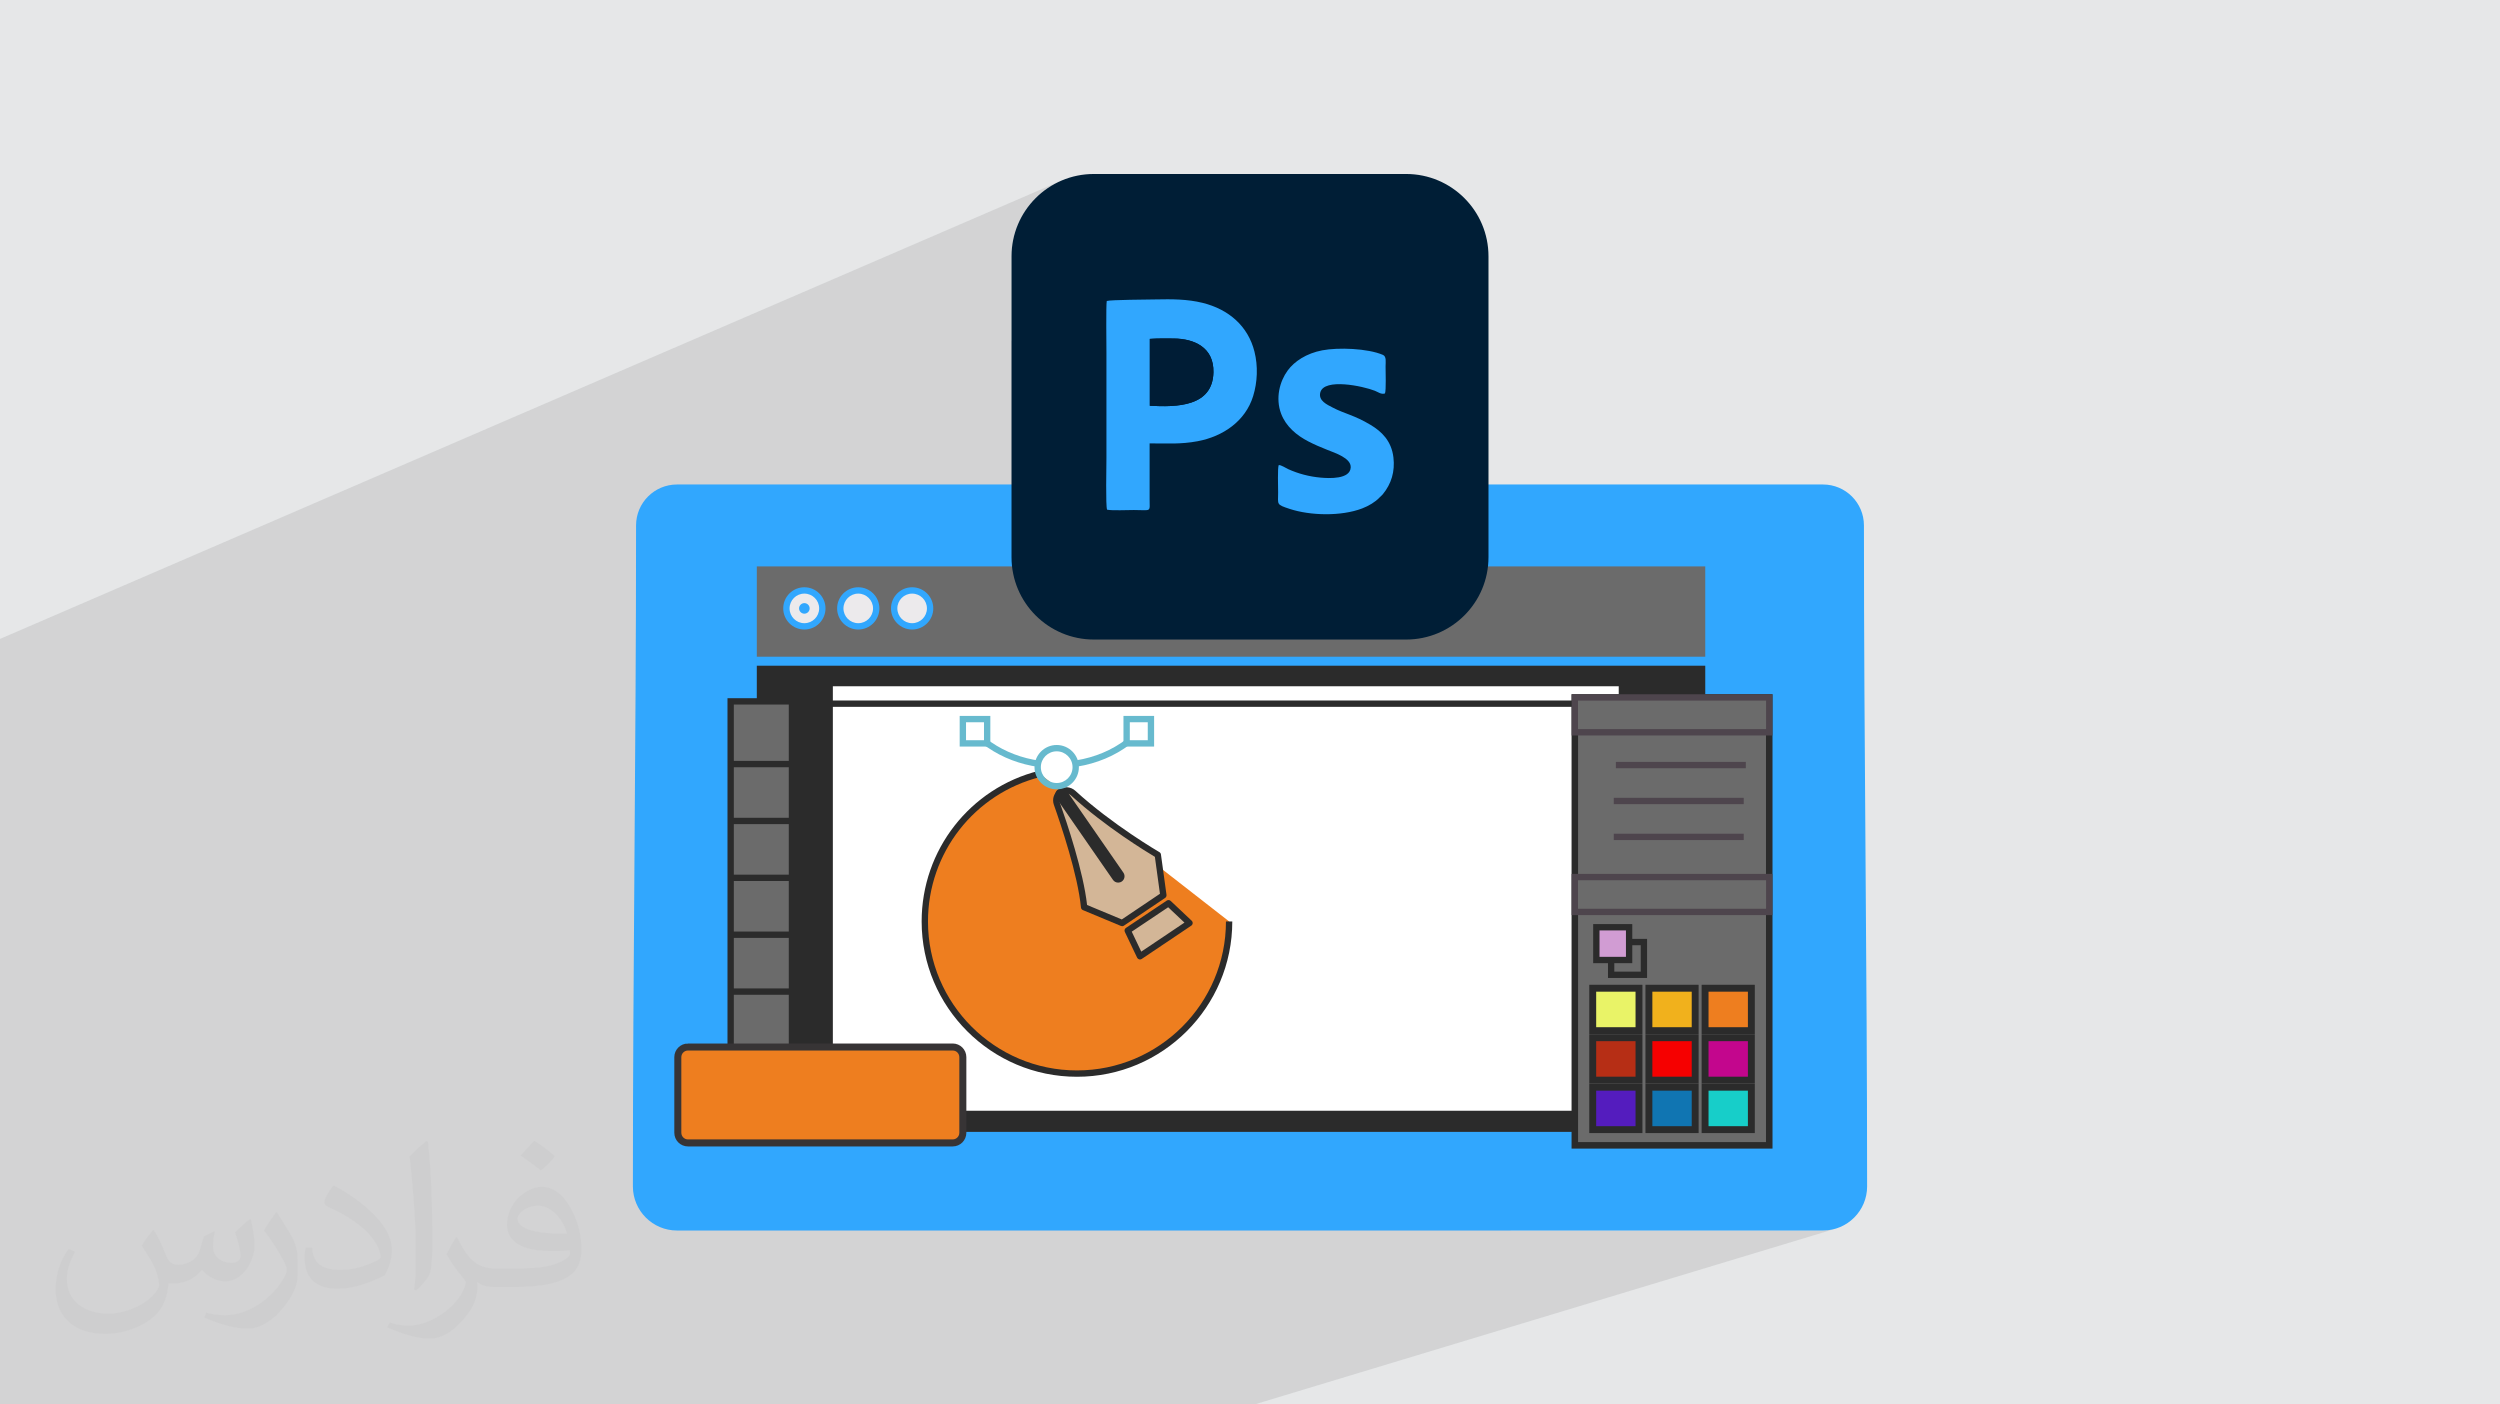 <?xml version="1.0" encoding="UTF-8"?>
<!DOCTYPE svg PUBLIC "-//W3C//DTD SVG 1.1//EN" "http://www.w3.org/Graphics/SVG/1.1/DTD/svg11.dtd">
<!-- Creator: CorelDRAW 2020 (64-Bit) -->
<svg xmlns="http://www.w3.org/2000/svg" xml:space="preserve" width="94.192mm" height="52.917mm" version="1.1" style="shape-rendering:geometricPrecision; text-rendering:geometricPrecision; image-rendering:optimizeQuality; fill-rule:evenodd; clip-rule:evenodd"
viewBox="0 0 9404.92 5283.66"
 xmlns:xlink="http://www.w3.org/1999/xlink"
 xmlns:xodm="http://www.corel.com/coreldraw/odm/2003">
 <defs>
  <style type="text/css">
   <![CDATA[
    .str0 {stroke:#373435;stroke-width:26.43;stroke-miterlimit:22.926}
    .fil24 {fill:#001D36}
    .fil22 {fill:#001E36}
    .fil23 {fill:#31A7FE}
    .fil0 {fill:#E6E7E8}
    .fil21 {fill:#EE7E1F}
    .fil16 {fill:#1075B2;fill-rule:nonzero}
    .fil17 {fill:#17CEC9;fill-rule:nonzero}
    .fil4 {fill:#2B2B2B;fill-rule:nonzero}
    .fil3 {fill:#31A7FE;fill-rule:nonzero}
    .fil8 {fill:#4E454D;fill-rule:nonzero}
    .fil15 {fill:#541CBE;fill-rule:nonzero}
    .fil20 {fill:#67BACE;fill-rule:nonzero}
    .fil5 {fill:#6B6B6B;fill-rule:nonzero}
    .fil12 {fill:#B62E15;fill-rule:nonzero}
    .fil14 {fill:#C3068D;fill-rule:nonzero}
    .fil18 {fill:#D19CD3;fill-rule:nonzero}
    .fil19 {fill:#D3B697;fill-rule:nonzero}
    .fil9 {fill:#E9F367;fill-rule:nonzero}
    .fil6 {fill:#ECEAEC;fill-rule:nonzero}
    .fil11 {fill:#EE7E1F;fill-rule:nonzero}
    .fil10 {fill:#F1B11C;fill-rule:nonzero}
    .fil13 {fill:#F60000;fill-rule:nonzero}
    .fil7 {fill:white;fill-rule:nonzero}
    .fil2 {fill:#373435;fill-opacity:0.031}
    .fil1 {fill:#2B2A29;fill-opacity:0.102}
   ]]>
  </style>
 </defs>
 <g id="Layer_x0020_1">
  <polygon class="fil0" points="-0,0 9404.92,0 9404.92,5283.66 -0,5283.66 "/>
  <polygon class="fil1" points="-0,3327.7 -0,3325.49 -0,3323.2 -0,3284.77 -0,3280.3 -0,3241.84 -0,3057.63 -0,3010.34 -0,2969.17 -0,2934.5 -0,2873.43 -0,2871.53 -0,2871.51 -0,2586.42 -0,2403.58 3994.49,678.85 3967.41,691.9 3941.88,707.42 3918.03,725.25 3896.03,745.25 3876.03,767.25 3858.2,791.1 3842.68,816.63 3829.63,843.71 3819.22,872.18 3811.58,901.85 3806.89,932.61 3805.29,964.28 3805.29,1281.94 4163.59,1132.27 4163.57,1132.31 4167.57,1131.49 4174.24,1130.77 4183.24,1130.12 4194.18,1129.54 4206.74,1129.04 4220.53,1128.6 4235.21,1128.22 4250.42,1127.89 4265.79,1127.6 4280.97,1127.36 4295.6,1127.15 4309.33,1126.98 4321.79,1126.82 4332.62,1126.69 4341.48,1126.57 4347.99,1126.45 4359.3,1126.22 4370.57,1126.05 4381.81,1125.95 4393.01,1125.94 4404.16,1126.03 4415.29,1126.25 4426.36,1126.61 4437.39,1127.14 4448.39,1127.85 4459.34,1128.76 4470.24,1129.88 4481.11,1131.24 4491.93,1132.84 4502.69,1134.72 4513.43,1136.89 4524.1,1139.37 4542.23,1144.38 4559.73,1150.29 4576.56,1157.09 4592.69,1164.78 4608.08,1173.33 4622.71,1182.76 4636.54,1193.04 4649.53,1204.19 4661.65,1216.17 4672.88,1228.98 4683.15,1242.62 4692.46,1257.09 4700.76,1272.35 4708.02,1288.43 4714.21,1305.29 4719.3,1322.95 4721.68,1333.26 4723.68,1343.68 4725.32,1354.17 4726.58,1364.72 4727.48,1375.33 4728.02,1385.96 4728.2,1396.61 4728.03,1407.25 4727.77,1412.4 4932.27,1329.75 4942.28,1326.19 4952.66,1323.01 4963.43,1320.22 4974.54,1317.84 4986.29,1315.9 4999.08,1314.31 5012.78,1313.09 5027.22,1312.26 5042.25,1311.81 5057.71,1311.77 5073.46,1312.13 5089.34,1312.9 5105.18,1314.1 5120.86,1315.74 5136.19,1317.8 5151.05,1320.33 5165.28,1323.31 5178.7,1326.76 5191.19,1330.69 5202.57,1335.09 5207.02,1338.02 5210.03,1342.16 5211.87,1347.24 5212.79,1353.02 5213.05,1359.26 5212.91,1365.72 5212.64,1372.15 5212.49,1378.3 5212.59,1387.65 5212.81,1400.57 5213.03,1415.76 5213.15,1431.9 5213.05,1447.72 5212.61,1461.91 5211.72,1473.16 5210.26,1480.18 5042.75,1546.74 5045.9,1548.06 5053.88,1551.24 5061.91,1554.36 5070.04,1557.47 5078.32,1560.68 5086.81,1564.04 5095.55,1567.65 5104.59,1571.56 5114,1575.86 5123.8,1580.63 5134.08,1585.94 5144.85,1591.86 5156.19,1598.47 5163.77,1603.17 5171.25,1608.17 5178.57,1613.45 5185.71,1619.05 5192.62,1625.01 5199.25,1631.35 5205.58,1638.08 5211.56,1645.24 5217.15,1652.84 5222.31,1660.92 5227.01,1669.49 5231.19,1678.59 5234.82,1688.24 5237.87,1698.46 5240.28,1709.27 5242.02,1720.7 5242.97,1730.59 5243.43,1740.33 5243.43,1749.9 5242.96,1759.32 5242.02,1768.57 5240.62,1777.67 5238.76,1786.6 5236.45,1795.37 5233.69,1803.98 5230.47,1812.42 5226.81,1820.69 5222.71,1828.8 5218.17,1836.74 5213.2,1844.52 5207.8,1852.13 5201.96,1859.55 5200.42,1861.32 5198.75,1863.05 5197,1864.75 5195.21,1866.4 5193.42,1868.05 5191.66,1869.68 5189.97,1871.29 5188.39,1872.9 5182.53,1878.61 5175.84,1884.22 5168.45,1889.68 5160.45,1894.92 5151.97,1899.9 5143.12,1904.55 5134.03,1908.8 5124.8,1912.59 4560.94,2130.79 6415.12,2130.79 6415.12,2470.52 6321.13,2504.39 6415.12,2504.39 6415.12,2611.44 6668.13,2611.44 6668.13,4321 5679.73,4629.16 6858.07,4629.16 6858.08,4629.16 6875.01,4628.3 6891.47,4625.79 6907.35,4621.69 4718.64,5283.66 4695.38,5283.66 4695.37,5283.66 3580.49,5283.66 3532.9,5283.66 3485.37,5283.66 3347.11,5283.66 3297.3,5283.66 3247.6,5283.66 3163.42,5283.66 3162.92,5283.66 3153.02,5283.66 3111.84,5283.66 3103.38,5283.66 3053.91,5283.66 2969.32,5283.66 2958.91,5283.66 2943.67,5283.66 2909.47,5283.66 2860.18,5283.66 2858.65,5283.66 2837.22,5283.66 2810.12,5283.66 2775.21,5283.66 2761.58,5283.66 2749.78,5283.66 2728.09,5283.66 2725.9,5283.66 2713.16,5283.66 2680.87,5283.66 2679.53,5283.66 2670.77,5283.66 2635.96,5283.66 2631.02,5283.66 2629.11,5283.66 2618.87,5283.66 2579.39,5283.66 2570.5,5283.66 2536.44,5283.66 2522.3,5283.66 2488.03,5283.66 2479.09,5283.66 2439.75,5283.66 2427.6,5283.66 2413.13,5283.66 2379.43,5283.66 2344.76,5283.66 2331.41,5283.66 2314.79,5283.66 2296.58,5283.66 2288.7,5283.66 2248.48,5283.66 2241.38,5283.66 2222.08,5283.66 2206.74,5283.66 2194.15,5283.66 2159.37,5283.66 2150.24,5283.66 2112.08,5283.66 2110.3,5283.66 2101.99,5283.66 2100.2,5283.66 2062.31,5283.66 2053.05,5283.66 2017.87,5283.66 2006.04,5283.66 1970.65,5283.66 1961.34,5283.66 1923.58,5283.66 1913.47,5283.66 1911.7,5283.66 1897.96,5283.66 1864.74,5283.66 1828.96,5283.66 1817.9,5283.66 1807.21,5283.66 1781.96,5283.66 1735.06,5283.66 1709.65,5283.66 1700.3,5283.66 1654.02,5283.66 1644.61,5283.66 1607.99,5283.66 1598.03,5283.66 1514.11,5283.66 1467.98,5283.66 1458.39,5283.66 1422.17,5283.66 1412.2,5283.66 1359.58,5283.66 1327.9,5283.66 1317.66,5283.66 1281.98,5283.66 1275.72,5283.66 1236.34,5283.66 1209.62,5283.66 1164.39,5283.66 1151.54,5283.66 1122.8,5283.66 1110.46,5283.66 1081.23,5283.66 1069.52,5283.66 1015.97,5283.66 1015.19,5283.66 974.91,5283.66 929.57,5283.66 888.36,5283.66 847.29,5283.66 823.93,5283.66 795.66,5283.66 783.36,5283.66 775.62,5283.66 737.88,5283.66 697.05,5283.66 681.88,5283.66 656.25,5283.66 616.28,5283.66 607.76,5283.66 521.37,5283.66 500.51,5283.66 488.37,5283.66 454.73,5283.66 434.45,5283.66 434.44,5283.66 371.35,5283.66 346.57,5283.66 191.67,5283.66 151.84,5283.66 112.19,5283.66 15.99,5283.66 4.67,5283.66 -0,5283.66 -0,5276.72 -0,5262.45 -0,5260.77 -0,5240.6 -0,5186.79 -0,5178.58 -0,5146.45 -0,5126.27 -0,5113.04 -0,5112.43 -0,5112.41 -0,5111.06 -0,5104.96 -0,5103.03 -0,5101.84 -0,5093.64 -0,5091.52 -0,5089.94 -0,5087.73 -0,5086.29 -0,5078.1 -0,5049.07 -0,5034.51 -0,5033.48 -0,5018.66 -0,5014.36 -0,5010 -0,5009.98 -0,5003.84 -0,5002.7 -0,4990.67 -0,4988.83 -0,4988.63 -0,4982.2 -0,4981.06 -0,4980.43 -0,4980.42 -0,4978.16 -0,4975.61 -0,4971.66 -0,4969.83 -0,4958.63 -0,4957.45 -0,4947.83 -0,4947.52 -0,4943.43 -0,4926.2 -0,4880.05 -0,4879.85 -0,4868.73 -0,4867.67 -0,4865.04 -0,4865.03 -0,4862.89 -0,4849.75 -0,4836.04 -0,4831.47 -0,4830.72 -0,4830.16 -0,4830.15 -0,4822.36 -0,4813.79 -0,4810.64 -0,4803.19 -0,4785.19 -0,4782.23 -0,4776.36 -0,4775.94 -0,4770.58 -0,4762.16 -0,4748.39 -0,4747.98 -0,4737.25 -0,4729.93 -0,4715.21 -0,4617.38 -0,4539.58 -0,4517.54 -0,4497.38 -0,4491.25 -0,4490.96 -0,4475.63 -0,4468.12 -0,4467.2 -0,4460.85 -0,4455.83 -0,4447.46 -0,4446.36 -0,4444.53 -0,4443.79 -0,4424.75 -0,4421.26 -0,4420.95 -0,4420.28 -0,4400.34 -0,4395.76 -0,4394.27 -0,4391.64 -0,4391.63 -0,4391.32 -0,4383.2 -0,4380.62 -0,4377.71 -0,4377.38 -0,4376.57 -0,4369.39 -0,4369.32 -0,4369.03 -0,4366.04 -0,4361.62 -0,4357.99 -0,4354.57 -0,4348.12 -0,4344.99 -0,4341.89 -0,4324.95 -0,4319.88 -0,4318.3 -0,4311.17 -0,4309.09 -0,4293.45 -0,4288.44 -0,4280.01 -0,4223.16 -0,4214.57 -0,4201.47 -0,4192.95 -0,4185 -0,4161.95 -0,4142.83 -0,4120.8 -0,4110.89 -0,4101.02 -0,4071.32 -0,4028.13 -0,3987.05 -0,3946.57 -0,3924.53 -0,3895.75 -0,3882.69 -0,3875.7 -0,3865.19 -0,3858.5 -0,3851.85 -0,3806.69 -0,3802.85 -0,3802.84 -0,3793.33 -0,3787.69 -0,3772.54 -0,3769.15 -0,3766.21 -0,3742.07 -0,3732.31 -0,3720.11 -0,3716.96 -0,3714.79 -0,3708.53 -0,3703.98 -0,3701.63 -0,3696.91 -0,3693.18 -0,3672.64 -0,3647.68 -0,3647.05 -0,3642.28 -0,3636.02 -0,3634.26 -0,3631.39 -0,3628.95 -0,3624.36 -0,3624.34 -0,3622.8 -0,3620.54 -0,3618.49 -0,3614.22 -0,3602.23 -0,3588.73 -0,3588.47 -0,3576.79 -0,3574.45 -0,3568.94 -0,3565.18 -0,3562.71 -0,3550.95 -0,3550.43 -0,3549.65 -0,3547.09 -0,3545.29 -0,3540.98 -0,3528.51 -0,3520.73 -0,3515.67 -0,3515.2 -0,3503.46 -0,3503.32 -0,3491.77 -0,3477.83 -0,3476.43 -0,3475.69 -0,3467.94 -0,3466.92 -0,3463.11 -0,3462.89 -0,3450.5 -0,3441.12 -0,3434.1 -0,3429.3 -0,3422.3 -0,3417.55 -0,3405.28 -0,3386.53 "/>
  <path class="fil2" d="M578.49 4627.69c17.95,27.21 29.6,53.36 40.96,82.43 8.45,16.91 12.93,48.09 52.57,48.09 11.61,0 28.28,-3.42 43.06,-11.61 16.63,-8.73 29.32,-21.94 35.94,-42l15.85 -53.36 38.57 -19.02 2.64 2.64c-5.27,20.09 -6.59,39.36 -6.59,54.43 0,44.63 38.57,61.56 69.22,61.56 17.95,0 34.09,-8.73 34.09,-25.11 0,-21.13 -8.98,-57.06 -20.62,-89.29 17.95,-17.95 35.94,-35.94 56.53,-50.47l3.17 1.6c8.98,38.04 14,75.56 14,100.66 0,24.57 -10.83,51.79 -19.81,69.49 -18.49,34.87 -51.25,62.62 -90.87,62.62 -30.1,0 -63.65,-15.07 -86.66,-43.06l-1.32 0c-21.66,26.96 -55.22,51.25 -108.86,51.25l-16.63 0c-2.64,35.41 -10.29,60.49 -21.94,82.95 -31.95,62.34 -126.81,106.47 -216.1,106.47 -124.17,0 -186.51,-71.59 -186.51,-166.96 0,-58.91 19.27,-113.6 48.88,-152.42l24.29 10.04c-18.49,35.41 -30.91,68.68 -30.91,101.45 0,89.29 72.66,131.83 156.4,131.83 77.68,0 173.83,-49.41 191.28,-106.72 -6.59,-62.62 -30.1,-91.93 -66.04,-148.99 10.83,-19.02 24.83,-38.04 42.28,-58.38l3.17 0 0 0 0 0 -0.02 -0.09zm1432.13 -336.04c26.15,16.39 51.79,35.66 76.87,57.85 -14,19.81 -31.45,37.79 -53.11,53.64 -25.11,-20.34 -50.19,-37.79 -75.84,-56.27 17.42,-19.55 34.62,-38.29 52.04,-55.22l0 0 0 0 0 0 0 0 0 0 0.03 0zm13.47 244.11c-42.28,0 -76.87,27.75 -76.87,48.34 0,44.13 84.53,57.85 185.72,57.31 -12.68,-51.79 -57.06,-105.68 -108.86,-105.68l0.01 0.03zm-94.86 236.19c54.96,0 103.04,-1.6 139.74,-10.83 40.96,-10.29 75.56,-30.91 75.56,-45.17 0,-3.7 0,-8.19 -1.32,-11.89 -22.98,2.11 -49.41,2.11 -72.38,2.11 -74.49,0 -131.55,-16.91 -154.02,-58.66 -5.55,-11.61 -9.51,-24.57 -9.51,-39.36 0,-40.43 17.42,-79.79 48.09,-107 25.61,-22.45 53.89,-36.44 82.67,-36.44 52.04,0 93.51,41.75 122.57,107.54 15.85,35.94 26.68,77.4 26.68,129.72 0,34.87 -9.51,64.19 -31.17,85.85 -40.43,39.11 -114.92,53.89 -229.04,53.89l-51.79 0 0 0 -13.47 0c-28.28,0 -48.62,-5.02 -64.72,-17.42l-2.64 0c0.79,6.59 1.32,12.93 1.32,19.02 0,25.61 -8.45,58.38 -25.61,84.53 -50.72,75.3 -105.68,108.04 -153.24,108.04 -48.09,0 -107,-18.49 -160.11,-42.54l9.51 -18.49c17.17,7.13 40.96,11.89 73.7,11.89 85.85,0 198.66,-82.43 212.66,-163 -3.17,-6.59 -8.98,-15.32 -17.17,-24.57 -25.11,-29.85 -40.96,-54.68 -55.75,-80.83 12.68,-25.11 24.29,-45.17 35.13,-63.4l4.49 -0.53c36.72,74.77 69.99,117.55 144.23,117.55l11.61 0 0 0 53.89 0 0 0 0 0 0 0 0 0 0 0 0.09 0.01zm-371.98 79c6.34,-34.34 6.87,-72.91 6.87,-108.86l0 -53.36c0,-99.6 -12.68,-244.36 -22.98,-338.68 17.95,-19.27 43.06,-42 62.87,-57.31l5.81 1.6c13.47,118.62 16.63,256 16.63,383.06 0,33.3 -1.32,65.79 -4.49,89.55 -1.85,30.1 -19.27,52.83 -56.53,87.7l-8.19 -3.7zm-382.8 -157.19c1.85,46.77 24.83,83.49 105.15,83.49 49.93,0 92.19,-12.93 138.96,-35.13 8.45,-3.7 12.93,-8.73 12.93,-12.93 0,-29.32 -22.45,-68.15 -60.23,-103.55 -36.72,-33.3 -85.34,-62.62 -130.76,-82.18 -15.6,-6.59 -20.62,-13.47 -20.62,-20.09 0,-13.47 17.95,-41.75 32.77,-62.09l5.02 -0.53c52.04,27.21 110.17,67.64 153.24,112.53 39.11,41.47 63.4,83.49 63.4,129.19 0,33.81 -10.29,65.51 -26.96,95.11 -57.06,28.79 -117.83,50.72 -178.06,50.72 -73.17,0 -123.1,-34.34 -123.1,-114.92 0,-8.73 0,-22.19 3.17,-39.64l25.11 0 0 0 0 0 0 0 0 0 0 0 -0.02 0zm-132.37 -132.9l45.45 73.45c16.63,27.21 32.23,56.81 32.23,103.55l0 59.7c0,48.34 -30.91,100.13 -80.83,151.38 -39.11,34.62 -73.7,49.41 -105.68,49.41 -47.55,0 -101.98,-14.79 -164.85,-41.75l7.13 -18.49c19.81,5.27 42.79,9.77 71.06,9.77 90.36,-0.53 182.8,-66.57 225.08,-147.15 5.02,-9.26 6.87,-17.95 6.87,-24.04 0,-9.26 -5.02,-19.55 -8.98,-28.79 -22.98,-43.31 -48.62,-82.95 -76.87,-119.68 14.79,-23.25 29.6,-45.7 45.7,-67.9l3.7 0.53 0 0 0 0 0 0 0 0 0 0 -0.02 0.01z"/>
  <g id="_2357793501824">
   <g>
    <path class="fil3" d="M6858.07 4629.16l-4311.25 0c-91.47,0 -165.9,-74.41 -165.9,-165.9 0,-825.59 11.92,-1649.62 11.92,-2486.63 0,-85.05 68.96,-154.01 153.98,-154.01l4311.25 0c85.04,0 154,68.96 154,154.01 0,837.01 11.94,1661.02 11.94,2486.63 0,91.49 -74.46,165.9 -165.93,165.9l-0.01 0z"/>
    <polygon class="fil4" points="6415.12,4258.08 2847.09,4258.08 2847.09,2504.39 6415.12,2504.39 "/>
    <polygon class="fil5" points="6415.12,2470.52 2847.09,2470.52 2847.09,2130.79 6415.12,2130.79 "/>
    <path class="fil6" d="M3025.97 2221.19c-37.32,0 -67.59,30.26 -67.59,67.59 0,37.31 30.26,67.58 67.59,67.58 37.31,0 67.58,-30.26 67.58,-67.58 0,-37.32 -30.26,-67.59 -67.58,-67.59zm202.72 0l0 0c-37.32,0 -67.59,30.26 -67.59,67.59 0,37.31 30.26,67.58 67.59,67.58 37.31,0 67.58,-30.26 67.58,-67.58 0,-37.32 -30.23,-67.59 -67.58,-67.59zm202.73 0l0 0c-37.32,0 -67.59,30.26 -67.59,67.59 0,37.31 30.26,67.58 67.59,67.58 37.31,0 67.58,-30.26 67.58,-67.58 0,-37.32 -30.26,-67.59 -67.58,-67.59z"/>
    <path class="fil3" d="M3431.44 2368.27c-43.82,0 -79.5,-35.66 -79.5,-79.5 0,-43.82 35.68,-79.51 79.5,-79.51 43.84,0 79.5,35.68 79.5,79.51 0,43.84 -35.66,79.5 -79.5,79.5zm0 -135.15l0 0c-30.68,0 -55.67,24.98 -55.67,55.67 0,30.68 24.98,55.65 55.67,55.65 30.68,0 55.65,-24.96 55.65,-55.65 0,-30.68 -24.96,-55.67 -55.65,-55.67zm-202.72 135.15l0 0c-43.82,0 -79.5,-35.66 -79.5,-79.5 0,-43.82 35.67,-79.51 79.5,-79.51 43.84,0 79.5,35.68 79.5,79.51 0,43.84 -35.66,79.5 -79.5,79.5zm0 -135.15l0 0c-30.68,0 -55.67,24.98 -55.67,55.67 0,30.68 24.98,55.65 55.67,55.65 30.68,0 55.65,-24.96 55.65,-55.65 0,-30.68 -24.96,-55.67 -55.65,-55.67zm-202.72 135.15l0 0c-43.84,0 -79.5,-35.66 -79.5,-79.5 0,-43.82 35.66,-79.51 79.5,-79.51 43.84,0 79.5,35.68 79.5,79.51 0,43.84 -35.66,79.5 -79.5,79.5zm0 -135.15l0 0c-30.68,0 -55.67,24.98 -55.67,55.67 0,30.68 24.96,55.65 55.67,55.65 30.68,0 55.65,-24.96 55.65,-55.65 0,-30.68 -24.96,-55.67 -55.65,-55.67z"/>
    <path class="fil3" d="M3025.97 2268.9c-10.98,0 -19.88,8.9 -19.88,19.88 0,10.97 8.9,19.87 19.88,19.87 10.97,0 19.87,-8.9 19.87,-19.87 0,-10.98 -8.9,-19.88 -19.87,-19.88z"/>
    <polygon class="fil7" points="6101.54,4190.51 3121.22,4190.51 3121.22,2569.73 6101.54,2569.73 "/>
    <path class="fil4" d="M6113.47 4202.44l-3004.16 0 0 -1644.62 3004.16 0 0 1644.62zm-2980.32 -23.85l0 0 2956.46 0 0 -1596.92 -2956.46 0 0 1596.92z"/>
    <polygon class="fil7" points="6101.54,2647.18 3121.22,2647.18 3121.22,2569.73 6101.54,2569.73 "/>
    <path class="fil4" d="M6113.47 2659.12l-3004.16 0 0 -101.31 3004.16 0 0 101.31zm-2980.32 -23.85l0 0 2956.46 0 0 -53.6 -2956.46 0 0 53.6z"/>
    <polygon class="fil5" points="2979.25,3966.23 2748.7,3966.23 2748.7,2638.54 2979.25,2638.54 "/>
    <path class="fil4" d="M2991.19 3978.16l-254.41 0 0 -1351.53 254.41 0 0 1351.53zm-230.56 -23.85l0 0 206.71 0 0 -1303.83 -206.71 0 0 1303.83z"/>
    <polygon class="fil4" points="2981.27,2886.31 2750.71,2886.31 2750.71,2862.46 2981.27,2862.46 "/>
    <polygon class="fil4" points="2977.26,3100.31 2746.72,3100.31 2746.72,3076.45 2977.26,3076.45 "/>
    <polygon class="fil4" points="2981.27,3314.29 2750.71,3314.29 2750.71,3290.47 2981.27,3290.47 "/>
    <polygon class="fil4" points="2981.27,3528.31 2750.71,3528.31 2750.71,3504.45 2981.27,3504.45 "/>
    <polygon class="fil4" points="2981.27,3742.3 2750.71,3742.3 2750.71,3718.45 2981.27,3718.45 "/>
    <polygon class="fil5" points="6655.83,4308.74 5924.43,4308.74 5924.43,2623.7 6655.83,2623.7 "/>
    <path class="fil4" d="M6668.13 4321l-755.97 0 0 -1709.56 755.97 0 0 1709.56zm-731.42 -24.54l0 0 706.86 0 0 -1660.46 -706.86 0 0 1660.46z"/>
    <polygon class="fil8" points="6567.77,2890.02 6078.84,2890.02 6078.84,2866.19 6567.77,2866.19 "/>
    <polygon class="fil8" points="6559.83,3025.17 6070.9,3025.17 6070.9,3001.31 6559.83,3001.31 "/>
    <polygon class="fil8" points="6559.83,3160.33 6070.9,3160.33 6070.9,3136.47 6559.83,3136.47 "/>
    <polygon class="fil5" points="6655.83,2754.88 5924.43,2754.88 5924.43,2623.7 6655.83,2623.7 "/>
    <path class="fil8" d="M6667.77 2766.82l-755.26 0 0 -155.04 755.26 0 0 155.04zm-731.41 -23.86l0 0 707.57 0 0 -107.33 -707.57 0 0 107.33z"/>
    <polygon class="fil5" points="6655.83,3430.64 5924.43,3430.64 5924.43,3299.44 6655.83,3299.44 "/>
    <path class="fil8" d="M6667.77 3442.58l-755.26 0 0 -155.04 755.26 0 0 155.04zm-731.41 -23.85l0 0 707.57 0 0 -107.34 -707.57 0 0 107.34z"/>
    <polygon class="fil5" points="6184.31,3667.17 6061.08,3667.17 6061.08,3543.93 6184.31,3543.93 "/>
    <path class="fil4" d="M6196.23 3679.08l-147.06 0 0 -147.06 147.06 0 0 147.06zm-123.21 -23.85l0 0 99.38 0 0 -99.36 -99.38 0 0 99.36z"/>
    <polygon class="fil9" points="6165.82,3877.25 5991.77,3877.25 5991.77,3717.66 6165.82,3717.66 "/>
    <path class="fil4" d="M6178.81 3890.22l-200.01 0 0 -185.51 200.01 0 0 185.51zm-174.06 -25.94l0 0 148.12 0 0 -133.61 -148.12 0 0 133.61z"/>
    <polygon class="fil10" points="6377.17,3877.25 6203.1,3877.25 6203.1,3717.66 6377.17,3717.66 "/>
    <path class="fil4" d="M6390.16 3890.22l-200.01 0 0 -185.51 200.01 0 0 185.51zm-174.05 -25.94l0 0 148.12 0 0 -133.61 -148.12 0 0 133.61z"/>
    <polygon class="fil11" points="6588.53,3877.25 6414.47,3877.25 6414.47,3717.66 6588.53,3717.66 "/>
    <path class="fil4" d="M6601.49 3890.22l-200.01 0 0 -185.51 200.01 0 0 185.51zm-174.05 -25.94l0 0 148.12 0 0 -133.61 -148.12 0 0 133.61z"/>
    <polygon class="fil12" points="6165.82,4063.41 5991.77,4063.41 5991.77,3903.85 6165.82,3903.85 "/>
    <path class="fil4" d="M6178.81 4076.38l-200.01 0 0 -185.51 200.01 0 0 185.51zm-174.06 -25.93l0 0 148.12 0 0 -133.62 -148.12 0 0 133.62z"/>
    <polygon class="fil13" points="6377.17,4063.41 6203.1,4063.41 6203.1,3903.85 6377.17,3903.85 "/>
    <path class="fil4" d="M6390.16 4076.38l-200.01 0 0 -185.51 200.01 0 0 185.51zm-174.05 -25.93l0 0 148.12 0 0 -133.62 -148.12 0 0 133.62z"/>
    <polygon class="fil14" points="6588.53,4063.41 6414.47,4063.41 6414.47,3903.85 6588.53,3903.85 "/>
    <path class="fil4" d="M6601.49 4076.38l-200.01 0 0 -185.51 200.01 0 0 185.51zm-174.05 -25.93l0 0 148.12 0 0 -133.62 -148.12 0 0 133.62z"/>
    <polygon class="fil15" points="6165.82,4249.59 5991.77,4249.59 5991.77,4090.03 6165.82,4090.03 "/>
    <path class="fil4" d="M6178.81 4262.56l-200.01 0 0 -185.51 200.01 0 0 185.51zm-174.06 -25.93l0 0 148.12 0 0 -133.63 -148.12 0 0 133.63z"/>
    <polygon class="fil16" points="6377.17,4249.59 6203.1,4249.59 6203.1,4090.03 6377.17,4090.03 "/>
    <path class="fil4" d="M6390.16 4262.56l-200.01 0 0 -185.51 200.01 0 0 185.51zm-174.05 -25.93l0 0 148.12 0 0 -133.63 -148.12 0 0 133.63z"/>
    <polygon class="fil17" points="6588.53,4249.59 6414.47,4249.59 6414.47,4090.03 6588.53,4090.03 "/>
    <path class="fil4" d="M6601.49 4262.56l-200.01 0 0 -185.51 200.01 0 0 185.51zm-174.05 -25.93l0 0 148.12 0 0 -133.63 -148.12 0 0 133.63z"/>
    <polygon class="fil18" points="6128.67,3611.51 6005.42,3611.51 6005.42,3488.27 6128.67,3488.27 "/>
    <path class="fil4" d="M6140.58 3623.43l-147.1 0 0 -147.1 147.1 0 0 147.1zm-123.24 -23.85l0 0 99.4 0 0 -99.39 -99.4 0 0 99.39z"/>
    <path class="fil11" d="M3911.74 2911.2c-248.55,62.4 -432.62,287.31 -432.62,555.21 0,316.13 256.29,572.42 572.42,572.42 316.14,0 572.4,-256.26 572.4,-572.42l-712.21 -555.21z"/>
    <path class="fil4" d="M4051.55 4050.77c-322.2,0 -584.35,-262.11 -584.35,-584.35 0,-268.46 181.61,-501.53 441.63,-566.79l5.79 23.12c-249.39,62.62 -423.58,286.19 -423.58,543.68 0,309.06 251.43,560.48 560.48,560.48 309.06,0 560.48,-251.42 560.48,-560.48l23.85 0c0,322.2 -262.13,584.35 -584.35,584.35l0.03 -0.01z"/>
    <path class="fil19" d="M3975.85 3023.63c24.7,69.63 90.46,263.72 102.53,389.12l143.1 59.62 155.04 -104.35 -20.87 -152.03c0,0 -175.64,-101.56 -318.38,-232.38 -13.52,-12.37 -33.8,-13.68 -48.46,-2.7 -13.2,9.9 -18.48,27.17 -12.97,42.72l0 0z"/>
    <path class="fil4" d="M4221.49 3484.31c-1.55,0 -3.1,-0.31 -4.59,-0.92l-143.09 -59.62c-4.08,-1.71 -6.87,-5.51 -7.27,-9.88 -11.82,-122.71 -75.2,-311.01 -101.91,-386.29 -7.31,-20.53 -0.46,-43.11 17.04,-56.22 19.11,-14.32 45.85,-12.85 63.66,3.42 140.14,128.45 314.54,229.83 316.29,230.87 3.18,1.83 5.33,5.04 5.83,8.68l20.88 152.06c0.63,4.51 -1.38,8.99 -5.15,11.53l-155.04 104.34c-2.01,1.32 -4.32,2.03 -6.66,2.03l0 -0.01zm-131.97 -79.83l0 0 130.62 54.43 143.54 -96.62 -19.09 -138.95c-29.95,-17.78 -186.87,-113.13 -315.41,-230.91 -9.36,-8.56 -23.34,-9.36 -33.23,-1.96 -9.09,6.84 -12.64,18.56 -8.88,29.18 0,0 0,0 0,0 26.49,74.68 88.72,259.5 102.43,384.85l0.01 -0.01z"/>
    <polygon class="fil19" points="4395.88,3397.85 4242.36,3500.71 4288.56,3597.59 4474.89,3472.37 "/>
    <path class="fil4" d="M4288.57 3609.53c-1.05,0 -2.11,-0.13 -3.14,-0.42 -3.34,-0.92 -6.13,-3.24 -7.62,-6.39l-46.21 -96.88c-2.55,-5.33 -0.78,-11.74 4.13,-15.02l153.54 -102.85c4.65,-3.09 10.75,-2.61 14.83,1.24l79 74.53c2.65,2.47 3.99,6.02 3.71,9.64 -0.31,3.61 -2.22,6.89 -5.24,8.94l-186.34 125.21c-1.97,1.32 -4.3,2.03 -6.65,2.03l-0.02 -0.01zm-31 -104.65l0 0 35.83 75.1 162.47 -109.16 -61.23 -57.77 -137.07 91.82 0 0.02z"/>
    <path class="fil4" d="M4206.61 3320.34c-7.56,0 -15,-3.57 -19.63,-10.27l-212.67 -307.09c-7.5,-10.83 -4.8,-25.69 6.03,-33.19 10.8,-7.52 25.68,-4.8 33.19,6.02l212.67 307.1c7.5,10.83 4.8,25.69 -6.03,33.19 -4.15,2.87 -8.88,4.23 -13.56,4.23l0 0.01z"/>
    <path class="fil20" d="M3975.24 2969.54c-46.02,0 -83.47,-37.45 -83.47,-83.46 0,-46.02 37.45,-83.47 83.47,-83.47 46.03,0 83.48,37.45 83.48,83.47 0,46.01 -37.45,83.46 -83.48,83.46zm0 -143.1l0 0c-32.88,0 -59.62,26.74 -59.62,59.62 0,32.87 26.77,59.61 59.62,59.61 32.88,0 59.63,-26.74 59.63,-59.61 0,-32.88 -26.77,-59.62 -59.63,-59.62z"/>
    <path class="fil20" d="M4051.86 2884.01l-3.74 -23.56c70.12,-11.15 135.09,-38.39 187.84,-78.77l14.49 18.94c-55.9,42.79 -124.55,71.61 -198.57,83.38l-0.01 0.01z"/>
    <path class="fil20" d="M3907.98 2885.41c-70.22,-9.74 -136.53,-34.99 -191.76,-73.01l-8.97 -5.72 12.84 -20.1 9.31 5.95c52.53,36.16 115.32,60.03 181.87,69.27l-3.27 23.62 -0.03 -0.01z"/>
    <path class="fil20" d="M3725.58 2808.54l-115.28 0 0 -115.28 115.28 0 0 115.28zm-91.42 -23.85l0 0 67.59 0 0 -67.59 -67.59 0 0 67.59z"/>
    <path class="fil20" d="M4341.73 2808.54l-115.29 0 0 -115.28 115.29 0 0 115.28zm-91.43 -23.85l0 0 67.56 0 0 -67.59 -67.56 0 0 67.59z"/>
    <path class="fil21 str0" d="M2588.18 3938.82l995.79 0c21.11,-0.01 38.21,17.1 38.21,38.21l0.01 284.41c-0.01,21.1 -17.11,38.21 -38.22,38.21l-995.79 0.01c-21.1,-0.01 -38.21,-17.12 -38.21,-38.23l-0.01 -284.4c0.01,-21.11 17.12,-38.22 38.22,-38.22z"/>
   </g>
   <g id="_1601284759424">
    <path class="fil22" d="M4115.06 654.51l1174.8 0c171.05,0 309.77,138.72 309.77,309.77l0 1131.87c0,171.04 -138.72,309.77 -309.77,309.77l-1174.8 0c-171.05,0 -309.77,-138.73 -309.77,-309.77l0 -1131.87c0,-171.05 138.72,-309.77 309.77,-309.77z"/>
    <g>
     <path class="fil23" d="M4325.55 1526.5l0 -251.6c27.79,-2.18 61.41,-1.63 89.8,-1.44 76.93,0.54 151.73,33.23 149.6,127.27 -2.93,128.8 -136.26,131.32 -239.4,125.77l0 0 -0.01 0zm-161.96 -394.23c-3.15,14.31 -1.22,167.23 -1.22,195.1l0 395.2c0,28.64 -3.28,181.99 2.43,194.88 18.42,3.94 77.54,1.25 100.86,1.25 68.09,0 59.15,10.3 59.15,-43.42 0,-69.1 0,-138.17 0,-207.27 65.08,0 116.51,3.9 180.54,-8.09 95.22,-17.84 180,-75.41 208.97,-169.78 16.23,-52.85 18.69,-112.48 4.98,-167.2 -24.09,-96.23 -96.87,-159.27 -195.19,-183.58 -56.82,-14.04 -115.68,-14.25 -176.11,-12.91 -27.86,0.61 -170.86,1.27 -184.42,5.85l0 0 0.02 -0.04z"/>
     <path class="fil23" d="M4810.5 1749.6c-4.74,10.36 -2.22,85.12 -2.22,103.2 0,46.11 -8.08,44.66 43.76,61.77 76.65,25.26 193.02,28.6 272.76,-1.98 24.69,-9.47 49.18,-24.42 63.58,-39.69 4.05,-4.3 9.63,-8.57 13.58,-13.35 32.23,-39.19 46.37,-85.69 40.06,-138.85 -7.44,-62.69 -45.18,-97.82 -85.83,-122.23 -62.07,-37.24 -98.01,-41.76 -142.73,-65.32 -20.03,-10.54 -54.9,-25.46 -46.5,-56.89 14.67,-54.98 161,-23.73 205.34,-6.14 12.99,5.16 22.94,14.37 37.96,10.06 4.73,-11.92 2.23,-82.85 2.23,-101.88 0,-15.82 4.09,-37.19 -9.91,-43.21 -57.52,-24.81 -168.44,-28.6 -228.03,-17.24 -60.25,11.5 -105.32,41.71 -130.43,76.05 -29.72,40.67 -46.81,103.7 -24.56,162.48 18.17,48.03 58.63,81.72 102.38,104.2 24.8,12.78 44.47,20.99 71.46,31.83 28.66,11.51 89.69,30.76 87.95,65.96 -2.26,45.25 -80.85,41.32 -113.52,38.37 -42.72,-3.84 -83.59,-14.69 -121.68,-31.89 -8.78,-3.95 -27.34,-16.32 -35.62,-15.27l0 0 -0.02 0.01z"/>
     <path class="fil24" d="M4325.55 1526.5c103.14,5.57 236.48,3.03 239.41,-125.77 2.13,-94.04 -72.69,-126.71 -149.6,-127.27 -28.4,-0.21 -62,-0.77 -89.8,1.44l0 251.6 0 0z"/>
    </g>
   </g>
  </g>
 </g>
</svg>
